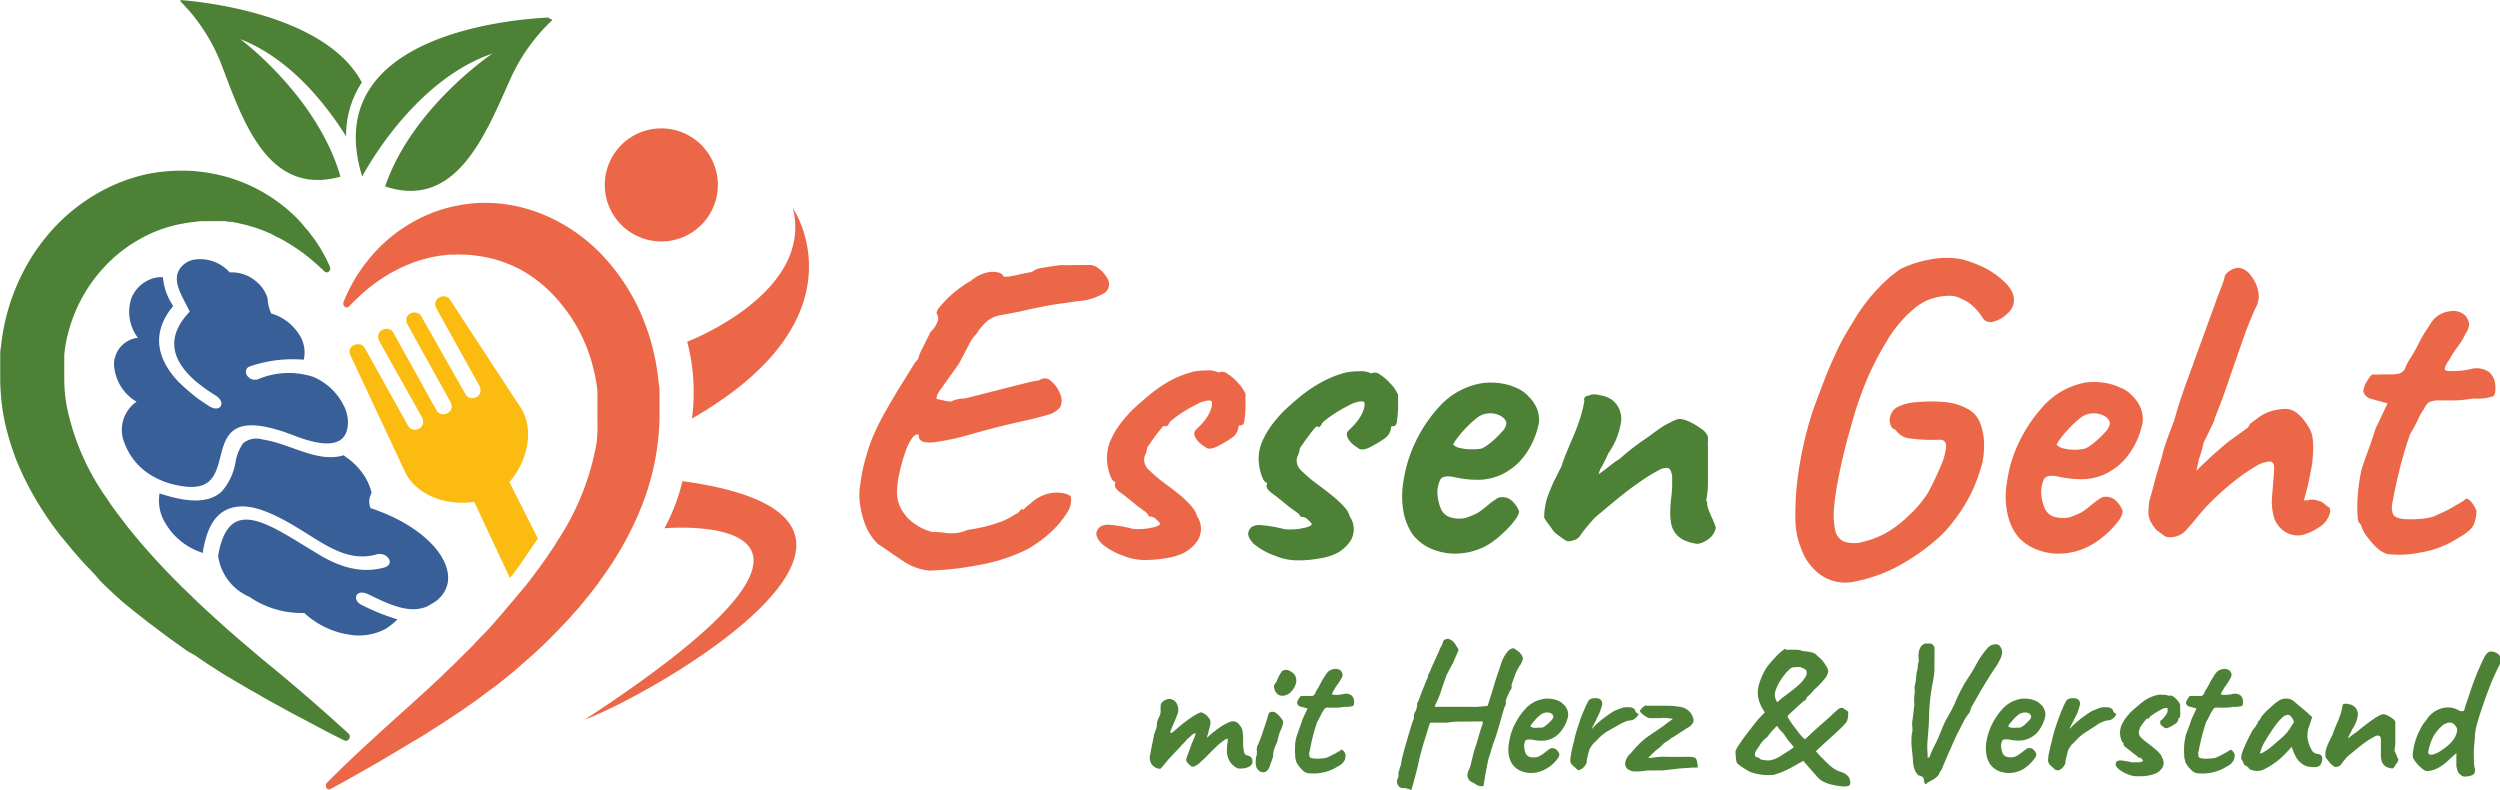 <svg id="Ebene_1" data-name="Ebene 1" xmlns="http://www.w3.org/2000/svg" xmlns:xlink="http://www.w3.org/1999/xlink" width="73.93mm" height="23.36mm" viewBox="0 0 209.57 66.23"><defs><style>.cls-1{fill:none;}.cls-2{fill:#fbbb10;}.cls-3{clip-path:url(#clip-path);}.cls-4{fill:#385f97;}.cls-5{clip-path:url(#clip-path-2);}.cls-10,.cls-6{fill:#4d8136;}.cls-11,.cls-7{fill:#ec6747;}.cls-8{clip-path:url(#clip-path-3);}.cls-9{clip-path:url(#clip-path-4);}.cls-10,.cls-11{fill-rule:evenodd;}</style><clipPath id="clip-path" transform="translate(0 -3.4)"><polygon class="cls-1" points="25.09 60.6 11.91 45.19 25.93 36.87 39.11 52.28 25.09 60.6 25.09 60.6"/></clipPath><clipPath id="clip-path-2" transform="translate(0 -3.4)"><polygon class="cls-1" points="16.15 47.96 2.93 32.51 18.54 23.25 31.75 38.7 16.15 47.96 16.15 47.96"/></clipPath><clipPath id="clip-path-3" transform="translate(0 -3.4)"><polygon class="cls-1" points="33.24 9.12 16.56 0.61 10.99 11.55 27.67 20.05 33.24 9.12 33.24 9.12"/></clipPath><clipPath id="clip-path-4" transform="translate(0 -3.4)"><polygon class="cls-1" points="47.29 5.57 36.36 0 27.69 17 38.63 22.57 47.29 5.57 47.29 5.57"/></clipPath></defs><title>logo-essengeht-farbe-komplett</title><path class="cls-2" d="M29.64,32.35a.79.79,0,0,1,.26-.08.82.82,0,0,1,.27,0,.8.8,0,0,1,.24.13.55.55,0,0,1,.17.2l3.61,6.49a.55.55,0,0,0,.17.2.7.7,0,0,0,.24.13.82.82,0,0,0,.27,0,.73.73,0,0,0,.25-.08.71.71,0,0,0,.33-.41.62.62,0,0,0,0-.27.61.61,0,0,0-.08-.26L31.78,32a.79.79,0,0,1-.08-.26.82.82,0,0,1,0-.27.8.8,0,0,1,.13-.24.55.55,0,0,1,.2-.17.61.61,0,0,1,.26-.08.62.62,0,0,1,.27,0,1.08,1.08,0,0,1,.24.12.68.68,0,0,1,.17.21l3.61,6.49a.65.65,0,0,0,.17.2.55.55,0,0,0,.24.12.63.63,0,0,0,.27,0,.58.58,0,0,0,.25-.09.68.68,0,0,0,.21-.17.55.55,0,0,0,.12-.24.8.8,0,0,0,0-.27.75.75,0,0,0-.09-.25l-3.6-6.49a.58.58,0,0,1-.09-.25.63.63,0,0,1,0-.27.55.55,0,0,1,.12-.24.55.55,0,0,1,.2-.17.73.73,0,0,1,.53-.06.55.55,0,0,1,.24.12.68.68,0,0,1,.17.21L39,36.44a.68.68,0,0,0,.17.21.68.68,0,0,0,.24.12.62.62,0,0,0,.27,0,.67.67,0,0,0,.25-.08.68.68,0,0,0,.21-.17.6.6,0,0,0,.12-.24.62.62,0,0,0,0-.27.73.73,0,0,0-.08-.25l-3.6-6.49a.75.75,0,0,1-.09-.25.63.63,0,0,1,0-.27.55.55,0,0,1,.12-.24.68.68,0,0,1,.21-.17.44.44,0,0,1,.25-.08.5.5,0,0,1,.27,0,.55.55,0,0,1,.24.12.68.68,0,0,1,.17.21l6,9.16c1.07,1.94.32,4.5-1.06,6.07l2.39,4.73c-1.32,1.93-1.39,2.09-2.34,3.32l-3-6.4c-2.06.34-4.62-.38-5.71-2.32l-4.64-9.9A.79.79,0,0,1,29.3,33a.74.74,0,0,1,0-.26.9.9,0,0,1,.12-.24A1.12,1.12,0,0,1,29.64,32.35Z" transform="translate(0 -3.4)"/><g class="cls-3"><path class="cls-4" d="M22,40.25c2.27.32,4.61,2,6.8,1.32l.2.16a5.52,5.52,0,0,1,1.7,1.85,4.62,4.62,0,0,1,.44,1.15A1.42,1.42,0,0,0,31.05,46c6,2,8.25,6.26,5.05,8.09-1.56.9-3.31.08-5.23-.86-1.08-.52-1.4.48-.57.89a18.82,18.82,0,0,0,3,1.21c-.06.07-.13.13-.19.19a8.55,8.55,0,0,1-.72.56,4.71,4.71,0,0,1-3,.55,7.12,7.12,0,0,1-3.9-1.84,7.72,7.72,0,0,1-4.6-1.35A4.39,4.39,0,0,1,18.27,50c.88-5.16,4.2-2.66,8-.38C28,50.72,29.93,51.57,32.14,51c1.07-.29.3-1.36-.58-1.12-1.59.45-3,0-4.8-1.09S22.13,45.68,20,45.87,17.29,48,17,49.6l0,.16a5.57,5.57,0,0,1-3.15-2.49,3.62,3.62,0,0,1-.49-2.5c1.92.63,4,1,5.23-.18a5,5,0,0,0,1.15-2.51,3.81,3.81,0,0,1,.63-1.52,1.76,1.76,0,0,1,1.6-.32Z" transform="translate(0 -3.4)"/></g><g class="cls-5"><path class="cls-4" d="M29.15,38.54q.17,3.14-4.35,1.44c-9.54-3.77-3.67,5.33-9.77,4.14a6.7,6.7,0,0,1-2.5-.95,5.29,5.29,0,0,1-2.1-2.6,2.87,2.87,0,0,1,1-3.49,3.84,3.84,0,0,1-1.89-3.16,2.26,2.26,0,0,1,2-2.2A3.61,3.61,0,0,1,11,28.4a2.82,2.82,0,0,1,2.3-1.76h0l.34,0a5.1,5.1,0,0,0,.77,2.27l.09.16-.08.09h0c-1.66,2.06-1.38,4.2.46,6.18a17.17,17.17,0,0,0,1.51,1.34c.18.14.37.27.56.4l.58.38c.94.58,1.46-.32.53-.9-.4-.25-.76-.49-1.09-.74s-.42-.32-.61-.48c-2.19-1.92-2.35-3.85-.47-5.81-.62-1.31-1.56-2.58-.8-3.64a1.84,1.84,0,0,1,1.15-.72,3.32,3.32,0,0,1,3,1.07,3.13,3.13,0,0,1,2.27.8,2.91,2.91,0,0,1,.91,1.38,3.32,3.32,0,0,0,.3,1.26A4.15,4.15,0,0,1,25,31.35a2.73,2.73,0,0,1,.45,2.21,11.1,11.1,0,0,0-4.47.54c-.79.24-.24,1.38.65,1.09A6.6,6.6,0,0,1,26.25,35a5.07,5.07,0,0,1,2.66,2.63,3.28,3.28,0,0,1,.23.88Z" transform="translate(0 -3.4)"/></g><path class="cls-6" d="M28.81,65.46C27.37,64.75,26,64,24.55,63.24l-2.1-1.15-1-.58-.53-.29-.52-.31c-.7-.41-1.4-.81-2.08-1.24l-1-.65-1-.68L15.71,58l-.5-.36-1-.71c-.66-.49-1.33-1-2-1.5-.32-.27-.65-.52-1-.79l-1-.82c-.62-.56-1.24-1.13-1.84-1.73L8,51.65l-.44-.47-.44-.45-.43-.48-.43-.49-.42-.5-.42-.51L5,48.24a27.33,27.33,0,0,1-2.88-4.56c-.21-.41-.4-.85-.59-1.28s-.35-.87-.5-1.33a19.65,19.65,0,0,1-.75-2.81A19.28,19.28,0,0,1,0,35.35c0-.24,0-.47,0-.69V34c0-.25,0-.49,0-.75s0-.49.06-.74a17.57,17.57,0,0,1,1.57-5.71A16.59,16.59,0,0,1,5,22a15.47,15.47,0,0,1,4.66-3.15A14.88,14.88,0,0,1,12.29,18,14.72,14.72,0,0,1,15,17.71a13.78,13.78,0,0,1,5.25.95,13.56,13.56,0,0,1,4.43,2.84c.32.32.62.63.9,1A5.37,5.37,0,0,1,26,23l.39.52a13.55,13.55,0,0,1,1.26,2.26.35.35,0,0,1-.15.43.29.29,0,0,1-.32-.06h0a20.93,20.93,0,0,0-1.79-1.54,17.92,17.92,0,0,0-1.91-1.21l-.5-.24L22.71,23l-.25-.1c-.17-.07-.33-.15-.5-.21l-.51-.18a4.28,4.28,0,0,0-.51-.15,4.84,4.84,0,0,0-.51-.14l-.51-.12L19.4,22c-.17,0-.34,0-.51-.06a4.8,4.8,0,0,0-.52,0l-.51,0c-.17,0-.34,0-.51,0-.34,0-.68,0-1,.06a8.59,8.59,0,0,0-1,.14,11.24,11.24,0,0,0-3.72,1.35,11.91,11.91,0,0,0-3.06,2.47,12.65,12.65,0,0,0-2.16,3.32,12.36,12.36,0,0,0-.67,1.88,10.87,10.87,0,0,0-.37,2c0,.17,0,.33,0,.5s0,.34,0,.51V35.2a14,14,0,0,0,.17,2.06,20.26,20.26,0,0,0,3.37,7.89l.32.48.33.46c.11.15.22.31.34.46l.69.91.36.45.37.45.37.44c1,1.17,2.06,2.32,3.17,3.43l.42.42.42.4.85.83.86.8.44.4.44.4.88.79.9.78,1.82,1.55c2.46,2,4.94,4.13,7.34,6.33a.35.35,0,0,1,0,.45A.31.31,0,0,1,28.81,65.46Z" transform="translate(0 -3.4)"/><path class="cls-7" d="M27.64,69.58c1.37-.73,2.72-1.51,4.07-2.28l2-1.19,1-.6.51-.3.5-.31c.66-.42,1.34-.84,2-1.29l1-.66,1-.7.49-.35.48-.37,1-.73c.63-.51,1.27-1,1.88-1.55l.93-.82.91-.83c.59-.58,1.19-1.17,1.76-1.78l.44-.46.42-.48.43-.47c.14-.16.27-.33.41-.5l.41-.5c.14-.16.27-.34.4-.51l.4-.52.38-.54a27.67,27.67,0,0,0,2.76-4.69c.2-.42.38-.87.56-1.31s.34-.91.49-1.37a21.17,21.17,0,0,0,.71-2.9,21.93,21.93,0,0,0,.3-3c0-.24,0-.48,0-.71v-.73c0-.25,0-.5,0-.76s0-.51-.06-.77a19.27,19.27,0,0,0-1.49-5.88,17.22,17.22,0,0,0-3.21-4.88A14.56,14.56,0,0,0,46,21.59a13.63,13.63,0,0,0-2.52-.86,12.74,12.74,0,0,0-2.59-.32,11.6,11.6,0,0,0-2.57.23,11.84,11.84,0,0,0-2.46.75,13,13,0,0,0-4.24,2.93c-.3.32-.59.64-.86,1-.14.17-.27.33-.4.52l-.37.54a13.87,13.87,0,0,0-1.2,2.33.35.35,0,0,0,.14.44.26.26,0,0,0,.31-.06h0a21,21,0,0,1,1.72-1.59,16.37,16.37,0,0,1,1.83-1.24l.48-.25.23-.12.25-.11c.16-.07.31-.15.48-.21l.48-.19c.16-.07.33-.1.49-.16l.49-.14.49-.12.5-.09a3.86,3.86,0,0,1,.49-.06,4.1,4.1,0,0,1,.49-.06l.49,0a4,4,0,0,1,.49,0c.33,0,.65,0,1,.05s.64.08,1,.15a10.49,10.49,0,0,1,1.84.53,10.23,10.23,0,0,1,1.72.86A11.41,11.41,0,0,1,47,28.85a13.18,13.18,0,0,1,2.07,3.42,13,13,0,0,1,.64,1.94,12.5,12.5,0,0,1,.36,2c0,.17,0,.34,0,.51s0,.35,0,.52v.57c0,.2,0,.39,0,.58A14.79,14.79,0,0,1,50,40.54a21.67,21.67,0,0,1-3.23,8.13l-.3.49-.32.47-.32.48-.67.94-.34.45-.35.47-.36.46c-1,1.2-2,2.39-3,3.53l-.4.43-.41.41-.8.85-.84.83-.41.41-.42.41-.85.82-.86.8c-.57.54-1.16,1.06-1.74,1.59-2.36,2.12-4.74,4.26-7,6.53a.38.38,0,0,0,0,.46A.28.28,0,0,0,27.64,69.58Z" transform="translate(0 -3.4)"/><g class="cls-8"><path class="cls-6" d="M30.32,10.31A8.09,8.09,0,0,0,29,14.83c-1.65-2.63-4.67-6.52-8.87-8.15,0,0,6.46,4.78,8.4,11.53-6.07,1.69-8.17-4.63-10-9.45A15.45,15.45,0,0,0,15,3.4S27,4.07,30.32,10.31Z" transform="translate(0 -3.4)"/></g><g class="cls-9"><path class="cls-6" d="M42.76,10.05a15.53,15.53,0,0,1,3.78-5.2S26.29,5.07,30.35,18.2c0,0,4.14-8,10.92-10.31,0,0-6.72,4.49-9,11.14C38.19,21,40.65,14.77,42.76,10.05Z" transform="translate(0 -3.4)"/></g><path class="cls-7" d="M66.46,20.86C68.24,28,57.6,32.05,57.6,32.05A16.8,16.8,0,0,1,58,38.49C72.8,30,66.46,20.86,66.46,20.86Z" transform="translate(0 -3.4)"/><path class="cls-7" d="M54.7,14.22a4.74,4.74,0,1,0,5.41,3.94A4.74,4.74,0,0,0,54.7,14.22Z" transform="translate(0 -3.4)"/><path class="cls-7" d="M49,63.74c6.23-2.36,31.19-16.84,8.2-20a16.07,16.07,0,0,1-1.51,3.95S76.33,45.89,49,63.74Z" transform="translate(0 -3.4)"/><path class="cls-10" d="M103.78,67.83a1.18,1.18,0,0,1-.34-.21,1.37,1.37,0,0,1-.42-.51,1.83,1.83,0,0,1-.17-.9,3.77,3.77,0,0,1,.07-.67c0-.13,0-.2,0-.21a.61.61,0,0,0-.31.14,5.63,5.63,0,0,0-.62.5c-.25.24-.55.54-.91.92l-.42.38a1.67,1.67,0,0,1-.45.34.33.33,0,0,1-.4,0l-.16-.14a.82.82,0,0,1-.19-.25.4.4,0,0,1,0-.27l.45-1.22c.12-.28.21-.48.25-.6a.93.93,0,0,0,.07-.24s0,0-.09,0a.74.74,0,0,0-.27.17,1.57,1.57,0,0,0-.23.24s-.1,0-.17.13l-.19.22a4.28,4.28,0,0,0-.33.35l-.51.54-.47.5-.47.57c-.14.17-.22.25-.25.25a.87.87,0,0,1-.51-.19.8.8,0,0,1-.31-.42,1.08,1.08,0,0,1,0-.64c.05-.31.15-.8.29-1.48,0-.16.09-.3.12-.41l.12-.35L97,63.9c.06-.15.13-.32.23-.53a1.07,1.07,0,0,0,.06-.42c0-.13,0-.24,0-.32a.49.49,0,0,1,.15-.38.9.9,0,0,1,.34-.2A.6.6,0,0,1,98,62a.73.73,0,0,1,.6.31,1.13,1.13,0,0,1,.17.52.87.87,0,0,1-.06.43l-.12.31-.18.43c-.1.24-.18.41-.22.52a.85.85,0,0,0-.08.22.38.38,0,0,0,0,.1s.06,0,.14,0l.31-.26.33-.29c.19-.16.4-.32.61-.48a6,6,0,0,1,.64-.43,2.76,2.76,0,0,1,.52-.26,1,1,0,0,1,.49.27,1.19,1.19,0,0,1,.29.38.68.68,0,0,1,0,.42c0,.13-.06.24-.08.35l-.06.23c0,.12-.07.23-.1.33l0,.15.1-.1a4.31,4.31,0,0,1,.56-.47,5.21,5.21,0,0,1,1.25-.76.66.66,0,0,1,.8.27.92.92,0,0,1,.24.47,4.32,4.32,0,0,1,.06.81c0,.13,0,.28,0,.45a2.46,2.46,0,0,0,.06.44.69.69,0,0,0,.07.24.5.5,0,0,0,.17.12l.24.08a.46.46,0,0,1,.24.4.44.44,0,0,1-.23.45,1.25,1.25,0,0,1-.49.17A3.09,3.09,0,0,1,103.78,67.83Z" transform="translate(0 -3.4)"/><path class="cls-10" d="M105.46,67.94a.65.65,0,0,1-.18-.38,1.65,1.65,0,0,1,0-.49.81.81,0,0,1,.08-.37.53.53,0,0,1,0-.2.17.17,0,0,0,0-.13.5.5,0,0,1,0-.22q0-.16.09-.3c.08-.17.16-.39.26-.65s.18-.54.28-.82.17-.52.23-.72.1-.33.11-.37.09-.2.26-.21.27,0,.45.16a2.09,2.09,0,0,1,.43.47.38.38,0,0,1,.09.33,2.49,2.49,0,0,1-.2.58,1.93,1.93,0,0,0-.15.42,3.33,3.33,0,0,0-.12.48c0,.08-.09.2-.15.35s-.11.3-.15.43a1.69,1.69,0,0,0-.06.3c0,.14,0,.28-.08.43a1.1,1.1,0,0,1-.13.34c-.09.43-.26.68-.49.76A.56.56,0,0,1,105.46,67.94Z" transform="translate(0 -3.4)"/><path class="cls-10" d="M107.15,61.64a1,1,0,0,1-.26-.31,1.21,1.21,0,0,1-.09-.32c0-.1,0-.15,0-.17a1.56,1.56,0,0,0,.28-.46,3.6,3.6,0,0,1,.26-.52,1.05,1.05,0,0,0,.08-.13.21.21,0,0,1,.12-.1.55.55,0,0,1,.53,0,1.09,1.09,0,0,1,.49.39,1,1,0,0,1,.09.62,1.49,1.49,0,0,1-.34.66,1,1,0,0,1-.59.4A.71.71,0,0,1,107.15,61.64Z" transform="translate(0 -3.4)"/><path class="cls-10" d="M109.6,68.22a.79.79,0,0,1-.37-.21,2.41,2.41,0,0,1-.37-.41,1.78,1.78,0,0,1-.22-.38.16.16,0,0,0,0-.08l0,0s-.07-.17-.07-.42a5.93,5.93,0,0,1,0-.82c0-.3.07-.55.11-.72l.24-.69c.11-.29.19-.54.27-.78l.42-.91-.63-.17a.39.39,0,0,1-.25-.28.79.79,0,0,1,.14-.36q.15-.24.21-.24l.29,0,.41,0,.26,0,.12-.09a.32.32,0,0,0,.1-.16,1.62,1.62,0,0,1,.14-.27l.17-.28.18-.35c.05-.09.12-.22.23-.39a2.62,2.62,0,0,0,.17-.27,1.22,1.22,0,0,1,.24-.27,1,1,0,0,1,.46-.18.69.69,0,0,1,.56.15.67.67,0,0,1,.14.3.59.59,0,0,1-.12.36,2.8,2.8,0,0,1-.3.48,2.8,2.8,0,0,0-.3.48c-.17.23-.2.36-.1.39a2.77,2.77,0,0,0,.88-.06.78.78,0,0,1,.66.1.63.63,0,0,1,.24.44c0,.25,0,.4-.08.45a1.86,1.86,0,0,1-.72.08,4.39,4.39,0,0,1-.65.07h-.66a.54.54,0,0,0-.18,0,.31.31,0,0,0-.19.1s-.07.11-.11.19a1.36,1.36,0,0,0-.19.33c-.09.18-.19.38-.32.59-.14.44-.27.86-.37,1.26s-.18.81-.26,1.2a.74.74,0,0,0,0,.44c0,.08.18.14.4.16a2.92,2.92,0,0,0,.5,0,2.48,2.48,0,0,0,.55-.08l.36-.17.35-.18.28-.16.14-.09c.06-.08.13-.07.23,0a1,1,0,0,1,.21.35,1.6,1.6,0,0,1-.07.45,1.21,1.21,0,0,1-.59.54,3.57,3.57,0,0,1-1.41.54A3.82,3.82,0,0,1,109.6,68.22Z" transform="translate(0 -3.4)"/><path class="cls-10" d="M118.31,69.64l-.15-.06-.34-.1a1.28,1.28,0,0,0-.28,0,.53.53,0,0,1-.36-.27.68.68,0,0,1-.05-.47.42.42,0,0,0,.1-.26,2.48,2.48,0,0,0,0-.33l.08-.18s0-.14.08-.31.08-.43.16-.75.17-.66.27-1,.2-.71.29-1,.18-.62.26-.85a1.74,1.74,0,0,1,.16-.39v-.17l0-.15a.71.71,0,0,1,.15-.34,3.44,3.44,0,0,0,.11-.38,1.31,1.31,0,0,0,0-.27,1.4,1.4,0,0,0,.19-.38l.22-.61.22-.53c.07-.19.14-.35.2-.49l.09-.2V60h0a3.55,3.55,0,0,0,.3-.64l.67-1.48c0-.09.11-.22.19-.4a1.5,1.5,0,0,0,.12-.34.45.45,0,0,1,.47-.16.82.82,0,0,1,.41.27,1.84,1.84,0,0,1,.26.38l.15.25L121.8,59c-.17.29-.31.56-.43.8a1.7,1.7,0,0,0-.18.43l-.07.18c-.05.13-.1.29-.17.48s-.12.39-.19.58a6.72,6.72,0,0,1-.33.81,1.59,1.59,0,0,0-.15.38s.11,0,.32,0h2.73a4.52,4.52,0,0,0,.56,0l.82-.08.44-1.4c.08-.29.19-.65.33-1.07l.36-1.07a2.79,2.79,0,0,1,.54-1,.71.71,0,0,1,.47-.29.56.56,0,0,1,.18.08l.27.2a.53.53,0,0,1,.18.2.55.55,0,0,1,.18.4,1.26,1.26,0,0,1-.26.58A4.54,4.54,0,0,0,127,60c-.11.33-.21.6-.29.81a.81.81,0,0,1,0,.3.5.5,0,0,1-.11.18,1.6,1.6,0,0,0-.12.24c-.07.14-.12.27-.18.41a1,1,0,0,0-.07.25,1.12,1.12,0,0,1,0,.27.56.56,0,0,1-.11.22c0,.06-.07.22-.14.47s-.16.55-.25.89-.2.67-.3,1-.2.58-.29.79a.71.71,0,0,1-.07.28.58.58,0,0,0-.08.29l-.16.47a1.72,1.72,0,0,0-.09.36c-.06.24-.11.52-.17.83s-.1.59-.14.83-.06.38-.06.41a.81.81,0,0,1-.61-.11,1.93,1.93,0,0,0-.38-.22.66.66,0,0,1-.35-.43.94.94,0,0,1,.12-.62,2.39,2.39,0,0,0,.19-.62c.08-.33.16-.66.25-1,.06-.16.13-.36.2-.6s.15-.48.21-.71.13-.44.19-.61.08-.26.11-.28V63.9a.89.89,0,0,0-.32,0,5.13,5.13,0,0,0-.71,0l-.94,0q-.49,0-1,.09H119.9a1.93,1.93,0,0,0-.12.31c-.06.18-.12.39-.2.65s-.16.5-.24.77-.14.5-.2.71-.1.37-.12.46-.1.43-.16.71-.15.58-.22.87l-.21.78Z" transform="translate(0 -3.4)"/><path class="cls-10" d="M129.55,67.89a2.43,2.43,0,0,1-1,.31,2.27,2.27,0,0,1-1-.14,1.64,1.64,0,0,1-.74-.55,1.88,1.88,0,0,1-.3-.65,2.93,2.93,0,0,1,0-1.22,4.71,4.71,0,0,1,.45-1.46,5.68,5.68,0,0,1,.87-1.3,2.63,2.63,0,0,1,1.13-.77l.45-.12a2.38,2.38,0,0,1,.61,0,2.08,2.08,0,0,1,.64.18,1.17,1.17,0,0,1,.41.29,1.15,1.15,0,0,1,.39.95,2.84,2.84,0,0,1-.45,1.08,2.18,2.18,0,0,1-1,.87,2.25,2.25,0,0,1-.63.14,3.56,3.56,0,0,1-1-.1c-.26,0-.42,0-.5.08a1,1,0,0,0-.1.61,1.47,1.47,0,0,0,.13.5.57.57,0,0,0,.39.29,1.3,1.3,0,0,0,.52,0c.1,0,.23-.09.39-.17l.24-.17.24-.19a1.5,1.5,0,0,1,.2-.14.37.37,0,0,1,.15-.08h.16a.55.55,0,0,1,.33.18,1,1,0,0,1,.2.33.72.72,0,0,1-.15.36,3.47,3.47,0,0,1-.42.47A3,3,0,0,1,129.55,67.89Zm-.21-3.5a1.53,1.53,0,0,0,.32-.22,3.46,3.46,0,0,0,.39-.37.57.57,0,0,0,.17-.31c0-.11-.07-.21-.23-.3a.81.81,0,0,0-.59,0,.69.69,0,0,0-.29.17,3.39,3.39,0,0,0-.35.32l-.3.35a1.58,1.58,0,0,0-.17.26.44.44,0,0,0,.25.12,1.86,1.86,0,0,0,.42,0A2,2,0,0,0,129.34,64.39Z" transform="translate(0 -3.4)"/><path class="cls-10" d="M132.08,67.78a2.53,2.53,0,0,1-.31-.28.57.57,0,0,1-.12-.49,7,7,0,0,1,.13-.78c.05-.22.11-.48.19-.77a5.72,5.72,0,0,1,.16-.65c.09-.3.2-.63.32-1s.26-.69.4-1a4,4,0,0,1,.36-.72.74.74,0,0,1,.51-.15.65.65,0,0,1,.46.12.47.47,0,0,1,.11.5,4.55,4.55,0,0,1-.44,1.09,3.52,3.52,0,0,1-.19.4,2.15,2.15,0,0,0-.17.35c0,.08,0,.12,0,.11a1.9,1.9,0,0,1,.35-.4c.17-.15.34-.3.53-.45l.54-.39.34-.22a1.28,1.28,0,0,1,.29-.13l.23-.09a1.52,1.52,0,0,1,.8-.13c.28,0,.46.12.52.27a.27.27,0,0,0,.1.19l.09.06s.07,0,.07.05v0c0,.07-.07.18-.21.31a.71.71,0,0,1-.47.22,1.35,1.35,0,0,0-.36.08l-.37.16-1.08.61a3.91,3.91,0,0,0-1,.82l-.24.23a1.48,1.48,0,0,0-.25.32.89.89,0,0,0-.16.34c-.05.18-.1.35-.13.52a1.77,1.77,0,0,0-.06.29l0,.15a1.71,1.71,0,0,1-.16.29.91.91,0,0,1-.37.31C132.39,68,132.25,68,132.08,67.78Z" transform="translate(0 -3.4)"/><path class="cls-10" d="M138.08,68a6.29,6.29,0,0,1-.91.08,1.38,1.38,0,0,1-.46-.06,1.52,1.52,0,0,1-.3-.17.59.59,0,0,1-.17-.45,1.29,1.29,0,0,1,.47-.84c.2-.24.4-.47.61-.69a6.14,6.14,0,0,1,.57-.52,2,2,0,0,1,.23-.18l.4-.27.89-.61.43-.33.2-.14.21-.15-.42-.06a2.56,2.56,0,0,0-.62,0h-.5l-.19,0h-.24a.77.77,0,0,1-.27-.11,2.36,2.36,0,0,1-.36-.26.51.51,0,0,1-.18-.26l.09-.11c.06-.08.12-.13.16-.18l.19-.12a.11.11,0,0,1,.14,0l.39,0,.77,0c.61,0,1.06,0,1.34.06a2.09,2.09,0,0,1,.65.13,1.5,1.5,0,0,1,.41.28,1.19,1.19,0,0,1,.33.57.48.48,0,0,1-.09.5l-.12.14a.15.15,0,0,1-.1.07l-.22.14-.53.34c-.2.14-.4.26-.59.38a1.74,1.74,0,0,0-.36.25l-.26.17a1,1,0,0,0-.22.16s-.11.12-.22.22a1.87,1.87,0,0,1-.35.28l-.31.29-.28.27-.12.12.24,0,.63-.08a5.93,5.93,0,0,1,.85,0l1.17,0a5.42,5.42,0,0,1,.66,0,.8.8,0,0,1,.35.07c.07,0,.13.09.17.22a2.53,2.53,0,0,1,.07.38.44.44,0,0,1,0,.23l-.49,0-1,.07-1.4.16Z" transform="translate(0 -3.4)"/><path class="cls-10" d="M155.11,69.05a.24.24,0,0,1-.21.26,1.48,1.48,0,0,1-.58,0,3.61,3.61,0,0,1-.72-.12A2.41,2.41,0,0,1,153,69a1.8,1.8,0,0,1-.75-.58c-.3-.33-.66-.74-1.07-1.23l-1,.56a7.76,7.76,0,0,1-.72.35,7.34,7.34,0,0,1-.76.26,4.55,4.55,0,0,1-1.9-.21,2.17,2.17,0,0,1-.36-.19c-.16-.09-.31-.19-.46-.29a2.44,2.44,0,0,1-.31-.24c-.05,0-.09-.13-.12-.29a4,4,0,0,1-.05-.5,1.72,1.72,0,0,1,0-.29,2.3,2.3,0,0,1,.28-.5c.15-.23.34-.51.58-.82s.49-.64.77-1,.55-.63.82-.9a3.8,3.8,0,0,1-.52-1.08,2.4,2.4,0,0,1,0-1.16,5.79,5.79,0,0,1,.59-1.4,4.48,4.48,0,0,1,.42-.55c.17-.2.35-.39.53-.58s.35-.33.48-.43.21-.15.22-.13.09.1.13.08l.12,0a.69.69,0,0,1,.28,0,4.64,4.64,0,0,1,.48,0,1.62,1.62,0,0,1,.47.11,5.89,5.89,0,0,1,.79.12.83.83,0,0,1,.42.29,2.16,2.16,0,0,1,.44.42,3,3,0,0,1,.34.5.85.85,0,0,1,.13.38,1.3,1.3,0,0,1-.32.63,6.38,6.38,0,0,1-.86.89,3.6,3.6,0,0,1-.41.45l-.22.2a.32.32,0,0,1-.07.17.47.47,0,0,1-.21.16l-.49.44-.56.52a1.36,1.36,0,0,0-.27.28s0,.1.11.24a4.24,4.24,0,0,0,.33.5l.42.56c.14.18.27.33.38.45s.2.18.24.18c.34-.33.7-.66,1.08-1s.75-.66,1.13-1a4.36,4.36,0,0,1,.6-.54.4.4,0,0,1,.33-.07.76.76,0,0,1,.24.17.26.26,0,0,1,.22.27,1.48,1.48,0,0,1-.05.47,1.09,1.09,0,0,1-.08.25,4.7,4.7,0,0,1-.55.59c-.23.22-.47.45-.72.67l-.72.65-.59.55.2.23a3.73,3.73,0,0,0,.39.4,6.71,6.71,0,0,0,.8.75,2.6,2.6,0,0,0,.64.34,1.33,1.33,0,0,1,.66.37A.87.87,0,0,1,155.11,69.05Zm-7.56-2a2.26,2.26,0,0,0,.81.1,2,2,0,0,0,.73-.26q.39-.23,1-.63l.3-.22-.39-.46a1.76,1.76,0,0,1-.25-.34,5.74,5.74,0,0,0-.37-.49,1.55,1.55,0,0,1-.3-.34l-.07-.13s-.11,0-.22.16a4.26,4.26,0,0,0-.34.37,3.28,3.28,0,0,0-.28.37,2.59,2.59,0,0,0-.55.55l-.42.64a.66.66,0,0,0-.08.36.22.22,0,0,0,.16.16A1,1,0,0,1,147.55,67ZM149,62.28a3.9,3.9,0,0,1,.49-.43l.69-.52c.24-.18.46-.37.67-.56a2.84,2.84,0,0,0,.49-.59.62.62,0,0,0,.09-.55c0-.05-.07-.09-.17-.15a1.72,1.72,0,0,0-.33-.14,1,1,0,0,0-.38,0,.68.68,0,0,0-.58.22,4.39,4.39,0,0,0-.63.77,3.68,3.68,0,0,0-.52,1.06A1.06,1.06,0,0,0,149,62.28Z" transform="translate(0 -3.4)"/><path class="cls-10" d="M161.46,69.15a.16.16,0,0,1-.11-.1.63.63,0,0,1-.07-.25.32.32,0,0,0-.09-.25,1,1,0,0,0-.36-.14,1.64,1.64,0,0,1-.29-.4,2.61,2.61,0,0,1-.17-.74c0-.34-.08-.84-.13-1.52,0-.36,0-.67.06-.92s0-.49,0-.71.05-.46.08-.71.06-.56.11-.94a3.64,3.64,0,0,1,0-.79,2,2,0,0,0,0-.67,3.6,3.6,0,0,0,.14-.79,3.59,3.59,0,0,1,.14-.8c0-.18,0-.34.07-.5a2.13,2.13,0,0,0,0-.39,1.69,1.69,0,0,1,.07-.66.81.81,0,0,1,.45-.51.88.88,0,0,1,.26,0,.93.93,0,0,1,.26,0,.48.48,0,0,1,.29.35,2,2,0,0,1,0,.41,5.18,5.18,0,0,1,0,.59c0,.29,0,.6,0,.94a8.31,8.31,0,0,1-.15,1c-.08.43-.15.86-.2,1.31s-.08.88-.1,1.31c0,.86-.08,1.57-.12,2.14a6.4,6.4,0,0,0,0,1.22.76.76,0,0,0,0,.14.29.29,0,0,0,0,.14.07.07,0,0,0,.08,0,.17.17,0,0,0,.1-.09l.09-.24.15-.36c.14-.26.28-.54.42-.85s.26-.61.37-.89a9.15,9.15,0,0,1,.56-1.13,9.51,9.51,0,0,0,.54-1.06c.06-.16.17-.41.33-.73s.32-.61.47-.88l.51-.79c.16-.25.35-.59.57-1a7.1,7.1,0,0,1,.79-1.1.88.88,0,0,1,.58-.36.7.7,0,0,1,.29,0,.34.34,0,0,1,.23.18.85.85,0,0,1,.16.39,1.17,1.17,0,0,1-.11.56,5,5,0,0,1-.54.93c-.21.32-.44.68-.7,1.1s-.49.82-.7,1.19-.37.64-.47.82-.1.24-.14.36a.92.92,0,0,1-.19.35,3.18,3.18,0,0,0-.42.68c-.18.34-.35.68-.52,1l-.45,1-.27.6c-.06.16-.13.31-.19.46l-.24.55a1.34,1.34,0,0,1-.21.45.79.79,0,0,0-.15.29,1.39,1.39,0,0,1-.39.36,3.64,3.64,0,0,1-.54.3A.56.56,0,0,1,161.46,69.15Z" transform="translate(0 -3.4)"/><path class="cls-10" d="M169.61,67.89a2.43,2.43,0,0,1-1,.31,2.27,2.27,0,0,1-1-.14,1.64,1.64,0,0,1-.74-.55,1.88,1.88,0,0,1-.3-.65,3.1,3.1,0,0,1-.05-1.22,5,5,0,0,1,.45-1.46,5.68,5.68,0,0,1,.87-1.3,2.69,2.69,0,0,1,1.13-.77,3.74,3.74,0,0,1,.45-.12,2.38,2.38,0,0,1,.61,0,2.08,2.08,0,0,1,.64.18,1.17,1.17,0,0,1,.41.29,1.15,1.15,0,0,1,.39.95,3,3,0,0,1-.44,1.08,2.09,2.09,0,0,1-1.66,1,3.56,3.56,0,0,1-1-.1c-.25,0-.42,0-.5.08a1,1,0,0,0-.1.61,1.74,1.74,0,0,0,.13.5.57.57,0,0,0,.39.29,1.3,1.3,0,0,0,.52,0c.1,0,.23-.09.39-.17l.24-.17.24-.19a1.5,1.5,0,0,1,.2-.14.37.37,0,0,1,.15-.08h.16a.5.5,0,0,1,.33.18,1,1,0,0,1,.2.33.72.72,0,0,1-.15.36,3.47,3.47,0,0,1-.42.47A3,3,0,0,1,169.61,67.89Zm-.21-3.5a1.82,1.82,0,0,0,.33-.22,4.44,4.44,0,0,0,.38-.37.51.51,0,0,0,.17-.31c0-.11-.07-.21-.22-.3a.82.82,0,0,0-.59,0,.66.66,0,0,0-.3.17,3.39,3.39,0,0,0-.35.32l-.3.35a1.58,1.58,0,0,0-.17.26.48.48,0,0,0,.25.12,1.86,1.86,0,0,0,.42,0A2,2,0,0,0,169.4,64.39Z" transform="translate(0 -3.4)"/><path class="cls-10" d="M172.14,67.78a2.53,2.53,0,0,1-.31-.28.57.57,0,0,1-.12-.49c0-.29.08-.55.13-.78s.11-.48.19-.77a5.72,5.72,0,0,1,.16-.65q.13-.45.33-1c.12-.35.25-.69.39-1a4,4,0,0,1,.36-.72.76.76,0,0,1,.51-.15.65.65,0,0,1,.46.12.47.47,0,0,1,.11.5,4.16,4.16,0,0,1-.44,1.09,3.52,3.52,0,0,1-.19.4,2.15,2.15,0,0,0-.17.35c0,.08,0,.12,0,.11a1.9,1.9,0,0,1,.35-.4l.53-.45.54-.39.34-.22a1.36,1.36,0,0,1,.3-.13l.22-.09a1.52,1.52,0,0,1,.8-.13c.28,0,.46.12.52.27a.25.25,0,0,0,.11.19l.08.06s.07,0,.07.05v0c0,.07-.07.18-.21.31a.71.71,0,0,1-.47.22,1.35,1.35,0,0,0-.36.08l-.37.16L175,64.7a3.91,3.91,0,0,0-1,.82,2.61,2.61,0,0,1-.24.23,1.48,1.48,0,0,0-.25.32.89.89,0,0,0-.16.34c-.05.18-.09.35-.13.52a1.77,1.77,0,0,0-.06.29l0,.15a1.21,1.21,0,0,1-.16.29.91.91,0,0,1-.37.31C172.45,68,172.31,68,172.14,67.78Z" transform="translate(0 -3.4)"/><path class="cls-10" d="M178.34,68.3a2.51,2.51,0,0,1-.77-.46c-.17-.17-.23-.31-.2-.44a.45.45,0,0,1,.11-.17.55.55,0,0,1,.35-.07,5.54,5.54,0,0,1,.86.15,1.94,1.94,0,0,0,.34,0l.33,0a1,1,0,0,0,.24-.08c.05,0,.07,0,.05-.09l-.11-.12a.33.33,0,0,0-.14-.1l-.14,0a.5.5,0,0,0-.14-.16l-.24-.17c-.23-.19-.44-.36-.63-.5s-.26-.26-.22-.33v-.07h0c-.07,0-.14-.1-.21-.31a2,2,0,0,1-.09-.56,1.77,1.77,0,0,1,.13-.63,3.27,3.27,0,0,1,.35-.59,5.75,5.75,0,0,1,.43-.51c.2-.18.41-.37.64-.55A4.36,4.36,0,0,1,180,62a3.74,3.74,0,0,1,.89-.34,1.88,1.88,0,0,1,.5,0,.74.74,0,0,1,.41.08c.08-.06.19,0,.31,0a1.8,1.8,0,0,1,.38.32,1.5,1.5,0,0,1,.28.41c0,.12,0,.28,0,.46a2.33,2.33,0,0,1,0,.48c0,.14-.06.2-.14.2h0a.1.1,0,0,0,0,.09.54.54,0,0,1-.23.36,3.45,3.45,0,0,1-.57.33c-.18.08-.31.09-.41,0l-.17-.13a.56.56,0,0,1-.14-.16l0-.07a.22.22,0,0,1,0-.13.21.21,0,0,1,.05-.12l.05,0a3.27,3.27,0,0,0,.33-.38,1.41,1.41,0,0,0,.17-.31.76.76,0,0,0,0-.21.17.17,0,0,0,0-.12l-.17,0a1.22,1.22,0,0,0-.34.12c-.17.09-.35.19-.54.31a4.28,4.28,0,0,0-.44.32.55.55,0,0,1-.09.14s0,0-.08,0,0,0-.08,0l-.19.22-.22.3-.17.25a1,1,0,0,1-.07.26.41.41,0,0,0,0,.24.45.45,0,0,0,.16.3,4,4,0,0,0,.4.36c.37.28.65.49.83.65a2.65,2.65,0,0,1,.38.38.7.7,0,0,1,.15.28.85.85,0,0,1,.06.84,1.29,1.29,0,0,1-.63.54,2.65,2.65,0,0,1-.55.15,3.73,3.73,0,0,1-.83.06A2,2,0,0,1,178.34,68.3Z" transform="translate(0 -3.4)"/><path class="cls-10" d="M184.14,68.22a.77.77,0,0,1-.38-.21,2.41,2.41,0,0,1-.37-.41,1.35,1.35,0,0,1-.21-.38.2.2,0,0,0,0-.08l0,0s-.07-.17-.07-.42a6.05,6.05,0,0,1,0-.82,4.42,4.42,0,0,1,.11-.72c0-.17.13-.4.23-.69s.2-.54.27-.78l.42-.91-.62-.17a.31.31,0,0,1-.19-.13.33.33,0,0,1-.07-.15.72.72,0,0,1,.15-.36c.09-.16.16-.24.2-.24l.29,0,.42,0,.25,0a.47.47,0,0,0,.12-.09.26.26,0,0,0,.1-.16,1.62,1.62,0,0,1,.14-.27l.17-.28a3,3,0,0,0,.18-.35l.23-.39a2.62,2.62,0,0,0,.17-.27,1.55,1.55,0,0,1,.24-.27,1,1,0,0,1,.46-.18.69.69,0,0,1,.56.15.57.57,0,0,1,.14.3.59.59,0,0,1-.12.36,2.78,2.78,0,0,1-.29.48,2.83,2.83,0,0,0-.31.48q-.25.34-.09.39a2.78,2.78,0,0,0,.88-.06.79.79,0,0,1,.66.1.66.66,0,0,1,.23.44c0,.25,0,.4-.08.45a1.86,1.86,0,0,1-.72.08,4.41,4.41,0,0,1-.64.07h-.66a.54.54,0,0,0-.19,0,.26.26,0,0,0-.18.1,1,1,0,0,0-.12.19,1.81,1.81,0,0,0-.19.33c-.08.18-.19.38-.31.59-.15.44-.27.86-.37,1.26s-.19.81-.26,1.2a.75.75,0,0,0,0,.44c0,.08.18.14.4.16a2.92,2.92,0,0,0,.5,0,2.48,2.48,0,0,0,.55-.08l.37-.17.34-.18.28-.16.15-.09c.05-.08.12-.07.22,0a1.2,1.2,0,0,1,.22.35,1.65,1.65,0,0,1-.08.45,1.22,1.22,0,0,1-.58.54,3.67,3.67,0,0,1-1.42.54A3.75,3.75,0,0,1,184.14,68.22Z" transform="translate(0 -3.4)"/><path class="cls-10" d="M188.58,67.88a.67.67,0,0,0-.27-.26c-.15-.08-.22-.14-.22-.18a.43.43,0,0,0-.07-.2.86.86,0,0,0-.13-.2c0-.06,0-.21.05-.46a8.7,8.7,0,0,1,.37-.9c.17-.36.36-.72.55-1.09a1.58,1.58,0,0,0,.26-.33,3,3,0,0,1,.18-.27.16.16,0,0,1,0-.11.14.14,0,0,1,.11-.06l.13-.25a1.31,1.31,0,0,1,.19-.25c.11-.13.25-.27.4-.42l.48-.43a3.7,3.7,0,0,1,.4-.3,1.11,1.11,0,0,1,.69-.2,1,1,0,0,1,.6.22l.22.19.37.31.37.31.58.52-.26.79a2.18,2.18,0,0,0-.11,1.1,3,3,0,0,0,.3.82.61.61,0,0,0,.21.26.69.69,0,0,0,.35.13.59.59,0,0,1,.24.09.31.31,0,0,1,.11.25.87.87,0,0,1-.14.55.48.48,0,0,1-.29.19,2,2,0,0,1-1-.11,1.71,1.71,0,0,1-.85-.89,2.86,2.86,0,0,1-.16-.36,2.46,2.46,0,0,1-.12-.33l-.16.19-.2.21a6.36,6.36,0,0,1-1.91,1.47A1.36,1.36,0,0,1,188.58,67.88Zm.87-1.31a.65.65,0,0,0,.34-.12,4.69,4.69,0,0,0,.63-.44l.88-.76a4,4,0,0,0,.68-.77l.34-.56a1.57,1.57,0,0,0-.28-.48.4.4,0,0,0-.25-.11.81.81,0,0,0-.49.26,5.58,5.58,0,0,0-.64.76c-.23.33-.5.74-.79,1.23a3.07,3.07,0,0,0-.31.67Z" transform="translate(0 -3.4)"/><path class="cls-10" d="M200.6,67.83a1.48,1.48,0,0,1-.57-.15.86.86,0,0,1-.37-.48,2.26,2.26,0,0,1-.06-.53c0-.18,0-.36,0-.53a4.14,4.14,0,0,0,0-.45v-.3c0-.15-.06-.25-.12-.29a.35.35,0,0,0-.29,0,5.56,5.56,0,0,0-.72.41c-.26.18-.52.37-.8.6s-.56.46-.86.71a7.22,7.22,0,0,0-.51.62.45.45,0,0,1-.34.23.23.23,0,0,1-.26,0,1.91,1.91,0,0,1-.3-.22l-.26-.32a2.11,2.11,0,0,1-.18-.26,2.19,2.19,0,0,1,0-.46,2.72,2.72,0,0,1,.12-.42c.06-.15.13-.31.22-.5a2.4,2.4,0,0,0,.11-.23l.14-.26a3.89,3.89,0,0,1,.18-.5c.08-.19.15-.37.23-.54s.2-.51.26-.7a4.12,4.12,0,0,0,.16-.65s0,0,0-.09a.14.14,0,0,1,.09-.08h0a.6.6,0,0,1,.42,0,.89.89,0,0,1,.46.18.87.87,0,0,1,.32.73,2.6,2.6,0,0,1-.48,1.2,4,4,0,0,1-.22.46.78.78,0,0,0-.12.29l.12-.09.3-.23.3-.21.35-.29.58-.45.5-.36a4,4,0,0,1,.44-.26,1.15,1.15,0,0,1,.33-.13.83.83,0,0,1,.39.11,2.26,2.26,0,0,1,.42.26.54.54,0,0,1,.23.27,1.49,1.49,0,0,1,0,.17,1.09,1.09,0,0,0,0,.18c0,.16,0,.37,0,.6s0,.47,0,.71a3,3,0,0,1-.06.63v0a.24.24,0,0,1,0,.07.07.07,0,0,0,0,0v0c0,.08,0,.15.07.22a1.74,1.74,0,0,0,.11.25c0,.09.08.2.14.33a.66.66,0,0,1-.23.41A.91.91,0,0,1,200.6,67.83Z" transform="translate(0 -3.4)"/><path class="cls-10" d="M206.73,68.5a.44.44,0,0,1-.4-.1.83.83,0,0,1-.28-.32,2.4,2.4,0,0,1-.12-.48c0-.15,0-.33,0-.53l0-.53-.64.58a3.79,3.79,0,0,1-1,.72,2.07,2.07,0,0,1-.84.21,1,1,0,0,1-.42-.23,3.05,3.05,0,0,1-.44-.44,2.73,2.73,0,0,1-.28-.4,1.26,1.26,0,0,1,0-.61,4.75,4.75,0,0,1,.19-.87,5.58,5.58,0,0,1,.38-.92,3.28,3.28,0,0,1,.52-.79,2.22,2.22,0,0,1,1.29-1,1.82,1.82,0,0,1,1.37.13.65.65,0,0,0,.41.11.22.22,0,0,0,.15-.2,4.35,4.35,0,0,1,.15-.47l.22-.66c.26-.8.49-1.42.68-1.87s.37-.85.53-1.18a1.6,1.6,0,0,1,.34-.51.45.45,0,0,1,.3-.12,1,1,0,0,1,.43.12.61.61,0,0,1,.34.35.73.73,0,0,1,.06.3.8.8,0,0,1-.11.33c-.13.25-.29.58-.48,1s-.36.86-.55,1.36-.35,1-.51,1.46-.29.9-.39,1.27a6.33,6.33,0,0,0-.15.88c0,.36-.06.72-.08,1.09s0,.7,0,1a3.4,3.4,0,0,0,.05.56.62.62,0,0,1,0,.47.41.41,0,0,1-.27.21A1.37,1.37,0,0,1,206.73,68.5Zm-2.6-1.9a1.64,1.64,0,0,0,.4-.19c.11-.07.25-.16.41-.28a4,4,0,0,0,.68-.63,2,2,0,0,0,.34-.66.64.64,0,0,0,0-.41,1,1,0,0,0-.25-.33.58.58,0,0,0-.44-.11,1.12,1.12,0,0,0-.61.33,3.67,3.67,0,0,0-.65.81,4.63,4.63,0,0,0-.44,1.3.18.18,0,0,0,.11.22A.6.6,0,0,0,204.13,66.6Z" transform="translate(0 -3.4)"/><path class="cls-11" d="M77.92,51.24a4.69,4.69,0,0,1-2.25-.82c-.75-.5-1.44-1-2.07-1.4a4.59,4.59,0,0,1-.95-1.33,7.7,7.7,0,0,1-.54-1.87,5.42,5.42,0,0,1,0-1.81,14.32,14.32,0,0,1,.47-2.27,14,14,0,0,1,.62-1.8,21.65,21.65,0,0,1,1.11-2.2c.44-.78.89-1.53,1.34-2.25s.8-1.29,1.07-1.72q.25-.26.24-.27l0,0a3.43,3.43,0,0,1,.38-.93L78,31.23a2.25,2.25,0,0,0,.62-.95.66.66,0,0,0-.11-.58c0-.1,0-.3.31-.62A8.91,8.91,0,0,1,79.88,28a9.48,9.48,0,0,1,1.53-1.07,3,3,0,0,1,1.68-.74c.55,0,.87.08,1,.34,0,.07.14.09.41.06s.61-.1,1-.19.7-.15,1-.19a1.51,1.51,0,0,1,.86-.35c.45-.08,1-.16,1.58-.24a8.83,8.83,0,0,0,1,0l1,0,.45,0c.17,0,.42.06.74.31a2.64,2.64,0,0,1,.79,1A.89.89,0,0,1,92.52,28a5,5,0,0,1-2.18.65l-1.69.24c-.4.06-.82.13-1.27.22s-1.1.22-1.94.42l-1.53.29a2.49,2.49,0,0,0-1.07.43,4.54,4.54,0,0,0-1,1.16,3,3,0,0,0-.65.95c-.27.51-.53,1-.8,1.52L78.88,36c-.33.45-.44.73-.34.86l.51.1a3.32,3.32,0,0,0,.65.11,2.94,2.94,0,0,1,.89-.25c.35,0,.63-.1.85-.15l3.33-.85,1.52-.38a8.09,8.09,0,0,1,.82-.15.74.74,0,0,1,1,.06,2.55,2.55,0,0,1,.75,1.07,1.29,1.29,0,0,1,0,1.13,2,2,0,0,1-1.11.65c-.57.17-1.37.37-2.42.6s-2.34.56-3.92,1a19.18,19.18,0,0,1-3.23.69c-.82.07-1.21-.14-1.16-.62q-.26-.15-.57.27a4.56,4.56,0,0,0-.56,1.15,14.5,14.5,0,0,0-.45,1.56,8.35,8.35,0,0,0-.24,1.56,3,3,0,0,0,.11,1.12A3.45,3.45,0,0,0,76.27,47a4.48,4.48,0,0,0,1.87,1c.48,0,1,.06,1.41.11a3.27,3.27,0,0,0,1.57-.29,12.82,12.82,0,0,0,3-.76,6.88,6.88,0,0,0,1-.55.87.87,0,0,0,.38-.29.29.29,0,0,1,.27-.14c-.07.12,0,.12.08,0s.31-.29.58-.51a3.31,3.31,0,0,1,1.52-.8,3,3,0,0,1,1.27,0c.34.09.53.19.55.31s.07.62-.22,1.14a7.82,7.82,0,0,1-1.32,1.66,10.54,10.54,0,0,1-2.09,1.56A15,15,0,0,1,82,50.78,25.66,25.66,0,0,1,77.92,51.24Z" transform="translate(0 -3.4)"/><path class="cls-11" d="M94.17,50A5.78,5.78,0,0,1,92.37,49c-.37-.38-.52-.71-.45-1a1,1,0,0,1,.25-.4A1.23,1.23,0,0,1,93,47.4a11.17,11.17,0,0,1,2,.35,7.14,7.14,0,0,0,.8,0,5.25,5.25,0,0,0,.74-.11,1.91,1.91,0,0,0,.57-.18c.12-.05.15-.11.11-.2a1.27,1.27,0,0,0-.26-.27.66.66,0,0,0-.32-.24,1.47,1.47,0,0,0-.33-.05A.91.91,0,0,0,96,46.3c-.16-.12-.35-.26-.56-.4-.54-.44-1-.83-1.46-1.16s-.6-.6-.5-.77v-.18c-.17,0-.33-.23-.48-.71a4.55,4.55,0,0,1-.21-1.29,3.8,3.8,0,0,1,.3-1.45,7.38,7.38,0,0,1,.8-1.38,11.79,11.79,0,0,1,1-1.16q.69-.66,1.47-1.29A11.56,11.56,0,0,1,98,35.37a8.66,8.66,0,0,1,2-.8,5.14,5.14,0,0,1,1.16-.11,1.9,1.9,0,0,1,1,.18.66.66,0,0,1,.72.09,4,4,0,0,1,.88.75,3.39,3.39,0,0,1,.65.94c0,.29,0,.65,0,1.07a8.59,8.59,0,0,1-.09,1.11c0,.31-.16.47-.33.47l-.09,0c-.06,0-.09.08-.09.2a1.25,1.25,0,0,1-.54.83,9.84,9.84,0,0,1-1.31.77c-.41.19-.73.2-.94,0a3.17,3.17,0,0,1-.4-.29,1.91,1.91,0,0,1-.33-.36l-.09-.16a.67.67,0,0,1-.09-.31.4.4,0,0,1,.11-.28l.11-.12a5.72,5.72,0,0,0,.78-.87,3.35,3.35,0,0,0,.38-.71,1.7,1.7,0,0,0,.11-.49c0-.15,0-.24-.09-.28a1,1,0,0,0-.38,0,2.56,2.56,0,0,0-.79.29,11.77,11.77,0,0,0-1.25.71,10.67,10.67,0,0,0-1,.74,2.4,2.4,0,0,1-.2.33s-.1.07-.2.07-.06-.08-.18,0a5.57,5.57,0,0,0-.43.51q-.26.33-.51.69l-.4.58a1.89,1.89,0,0,1-.16.6.92.92,0,0,0-.09.56,1.11,1.11,0,0,0,.36.69c.22.22.53.5.94.84.85.63,1.49,1.12,1.91,1.48A7.35,7.35,0,0,1,100,46a1.61,1.61,0,0,1,.33.65,1.89,1.89,0,0,1,.14,1.94A3.06,3.06,0,0,1,99,49.86a5.41,5.41,0,0,1-1.27.34,9.86,9.86,0,0,1-1.91.15A4.81,4.81,0,0,1,94.17,50Z" transform="translate(0 -3.4)"/><path class="cls-10" d="M106.9,50A5.78,5.78,0,0,1,105.1,49c-.37-.38-.52-.71-.45-1a1,1,0,0,1,.25-.4,1.23,1.23,0,0,1,.82-.17,11.17,11.17,0,0,1,2,.35,7.14,7.14,0,0,0,.8,0,5.25,5.25,0,0,0,.74-.11,1.91,1.91,0,0,0,.57-.18c.12-.05.16-.11.11-.2a1.27,1.27,0,0,0-.26-.27.66.66,0,0,0-.32-.24,1.47,1.47,0,0,0-.33-.05.91.91,0,0,0-.31-.36c-.16-.12-.34-.26-.56-.4-.54-.44-1-.83-1.46-1.16s-.6-.6-.5-.77v-.18c-.17,0-.33-.23-.48-.71a4.55,4.55,0,0,1-.21-1.29,3.8,3.8,0,0,1,.3-1.45,7.38,7.38,0,0,1,.8-1.38,11.79,11.79,0,0,1,1-1.16q.69-.66,1.47-1.29a11.56,11.56,0,0,1,1.71-1.14,8.66,8.66,0,0,1,2-.8,5.14,5.14,0,0,1,1.16-.11,1.87,1.87,0,0,1,1,.18.68.68,0,0,1,.73.09,4.15,4.15,0,0,1,.87.75,3.39,3.39,0,0,1,.65.94c0,.29,0,.65,0,1.07a8.59,8.59,0,0,1-.09,1.11c0,.31-.16.47-.33.47l-.09,0c-.06,0-.09.08-.09.2a1.25,1.25,0,0,1-.54.83,9.84,9.84,0,0,1-1.31.77c-.41.19-.73.2-.94,0a3.17,3.17,0,0,1-.4-.29,1.91,1.91,0,0,1-.33-.36l-.09-.16a.67.67,0,0,1-.09-.31.4.4,0,0,1,.11-.28l.11-.12a5.72,5.72,0,0,0,.78-.87,3.35,3.35,0,0,0,.38-.71,1.7,1.7,0,0,0,.11-.49c0-.15,0-.24-.09-.28a1,1,0,0,0-.38,0,2.56,2.56,0,0,0-.79.29,12.84,12.84,0,0,0-1.25.71,10.67,10.67,0,0,0-1,.74,2.4,2.4,0,0,1-.2.33.21.21,0,0,1-.19.07c0-.09-.07-.08-.19,0a5.57,5.57,0,0,0-.43.51q-.25.33-.51.69l-.4.58a1.89,1.89,0,0,1-.16.6.92.92,0,0,0-.09.56,1.11,1.11,0,0,0,.36.69c.22.22.53.5.94.84.85.63,1.49,1.12,1.91,1.48a7.35,7.35,0,0,1,.89.88,1.61,1.61,0,0,1,.33.65,1.89,1.89,0,0,1,.14,1.94,3.06,3.06,0,0,1-1.45,1.26,5.41,5.41,0,0,1-1.27.34,9.86,9.86,0,0,1-1.91.15A4.85,4.85,0,0,1,106.9,50Z" transform="translate(0 -3.4)"/><path class="cls-10" d="M124.72,49.09a5.5,5.5,0,0,1-2.31.71,5,5,0,0,1-2.27-.33,3.93,3.93,0,0,1-1.71-1.25,5.13,5.13,0,0,1-.69-1.51,7.09,7.09,0,0,1-.11-2.81,11.51,11.51,0,0,1,1-3.38,12,12,0,0,1,2-3,6.2,6.2,0,0,1,3.65-2,5.62,5.62,0,0,1,1.39,0,4.72,4.72,0,0,1,1.49.42,2.63,2.63,0,0,1,.95.67,3,3,0,0,1,.76,1.12,2.86,2.86,0,0,1,.15,1.06,6.81,6.81,0,0,1-1,2.5,5.14,5.14,0,0,1-2.38,2,4.92,4.92,0,0,1-1.45.33,8.7,8.7,0,0,1-2.29-.22q-.87-.18-1.14.18a2.44,2.44,0,0,0-.24,1.42,3.53,3.53,0,0,0,.31,1.14,1.29,1.29,0,0,0,.89.67,2.53,2.53,0,0,0,1.2,0,9.71,9.71,0,0,0,.91-.38,5.23,5.23,0,0,0,.56-.4l.54-.44a4.45,4.45,0,0,1,.46-.32.76.76,0,0,1,.36-.18,1.47,1.47,0,0,1,.36,0,1.19,1.19,0,0,1,.77.44,2,2,0,0,1,.47.76A1.66,1.66,0,0,1,127,47a6.73,6.73,0,0,1-1,1.09A7.64,7.64,0,0,1,124.72,49.09Zm-.47-8.1a4.1,4.1,0,0,0,.74-.5,7.26,7.26,0,0,0,.89-.86,1.26,1.26,0,0,0,.4-.71c0-.26-.18-.49-.53-.68a1.89,1.89,0,0,0-1.36-.11,1.82,1.82,0,0,0-.69.4,7.71,7.71,0,0,0-.8.74,7.82,7.82,0,0,0-.69.8,3.82,3.82,0,0,0-.4.6,1.08,1.08,0,0,0,.58.29,4.11,4.11,0,0,0,1,.11A4.51,4.51,0,0,0,124.25,41Z" transform="translate(0 -3.4)"/><path class="cls-10" d="M142.33,49A3.63,3.63,0,0,1,141,48.6a2,2,0,0,1-.86-1.1,4.91,4.91,0,0,1-.12-1.22,12.25,12.25,0,0,1,.09-1.24,8.33,8.33,0,0,0,.07-1v-.69c-.05-.36-.14-.59-.27-.67s-.36-.07-.67.05a13.08,13.08,0,0,0-1.66,1c-.59.4-1.21.86-1.85,1.38s-1.3,1.08-2,1.66a16.79,16.79,0,0,0-1.18,1.41,1,1,0,0,1-.78.55.6.6,0,0,1-.62-.08c-.21-.14-.44-.31-.69-.5s-.37-.45-.6-.75a3.69,3.69,0,0,1-.41-.6,5.63,5.63,0,0,1,.09-1,4.91,4.91,0,0,1,.29-1c.13-.34.29-.73.49-1.16a5.28,5.28,0,0,0,.27-.53c.09-.18.19-.38.31-.6a11.34,11.34,0,0,1,.42-1.16c.18-.44.35-.85.52-1.24a16.48,16.48,0,0,0,.62-1.63,10.48,10.48,0,0,0,.36-1.49.28.28,0,0,1,0-.22.36.36,0,0,1,.22-.18h.07a1.34,1.34,0,0,1,1-.05,2.22,2.22,0,0,1,1.07.42,2,2,0,0,1,.73,1.7,6.15,6.15,0,0,1-1.09,2.76c-.17.39-.34.75-.52,1.07a1.74,1.74,0,0,0-.28.67l.29-.21c.2-.15.43-.32.69-.53s.5-.37.69-.49.39-.34.8-.67.86-.67,1.35-1,.87-.64,1.16-.83a5.73,5.73,0,0,1,1-.6,2.6,2.6,0,0,1,.76-.31,2.28,2.28,0,0,1,.89.25,5.71,5.71,0,0,1,1,.6,1.37,1.37,0,0,1,.53.64,3.53,3.53,0,0,1,0,.38,2.27,2.27,0,0,0,0,.42c0,.39,0,.85,0,1.4s0,1.09,0,1.63a7.27,7.27,0,0,1-.14,1.47l0,.06a.59.59,0,0,1,.08.16s0,.07,0,.13l0,.09a5,5,0,0,0,.16.51c.06.16.14.35.24.56s.2.46.32.78a1.44,1.44,0,0,1-.52.92A2.11,2.11,0,0,1,142.33,49Z" transform="translate(0 -3.4)"/><path class="cls-11" d="M152.48,51.49A4.56,4.56,0,0,1,151,49.4a6.57,6.57,0,0,1-.49-2.52,25,25,0,0,1,.38-4.65A31.07,31.07,0,0,1,152,37.76c.32-.87.65-1.75,1-2.65s.74-1.75,1.12-2.56a19.26,19.26,0,0,1,1.13-2,15,15,0,0,1,2.31-3.09,10.76,10.76,0,0,1,1.79-1.52,9.33,9.33,0,0,1,2.44-.78,6.75,6.75,0,0,1,2.76,0,10,10,0,0,1,1.87.72A6.37,6.37,0,0,1,168,27a2.88,2.88,0,0,1,.62.77,1.64,1.64,0,0,1,.22.83,1.48,1.48,0,0,1-.51,1.05,2.61,2.61,0,0,1-1.12.69.82.82,0,0,1-.95-.21,5,5,0,0,0-.91-1.11,3,3,0,0,0-.91-.56,2,2,0,0,0-1.07-.26,4.81,4.81,0,0,0-1.43.24,4.15,4.15,0,0,0-1.45.82c-.17.14-.4.35-.68.61a12.92,12.92,0,0,0-.87,1,8.51,8.51,0,0,0-.81,1.21,24.2,24.2,0,0,0-1.73,3.4,30.67,30.67,0,0,0-1.25,3.76c-.17.55-.35,1.24-.55,2.05s-.37,1.61-.52,2.41a18.59,18.59,0,0,0-.31,2.11,6.21,6.21,0,0,0,.07,2,1.29,1.29,0,0,0,.76,1,2.75,2.75,0,0,0,1.64,0,7.61,7.61,0,0,0,1.9-.74A9.7,9.7,0,0,0,160,46.64a9.5,9.5,0,0,0,1.64-1.94c.43-.82.79-1.57,1.07-2.25a5.21,5.21,0,0,0,.44-1.62c0-.4-.2-.59-.64-.56a13.49,13.49,0,0,1-2.38-.11,1.61,1.61,0,0,1-1.22-.73c-.31-.07-.47-.34-.49-.8a1.26,1.26,0,0,1,.68-1.12,4.29,4.29,0,0,1,1.7-.4,13,13,0,0,1,2.24,0,4.73,4.73,0,0,1,1.83.53A2.24,2.24,0,0,1,166,38.87a5,5,0,0,1,.33,1.65,7.85,7.85,0,0,1-.13,1.64,14.88,14.88,0,0,1-.89,2.47,13.54,13.54,0,0,1-1.51,2.43,9.72,9.72,0,0,1-1.49,1.6,16.62,16.62,0,0,1-2,1.5,14.46,14.46,0,0,1-1.94,1.08,13.31,13.31,0,0,1-3,.94A3.58,3.58,0,0,1,152.48,51.49Z" transform="translate(0 -3.4)"/><path class="cls-11" d="M175.32,49.09a5.5,5.5,0,0,1-2.31.71,5,5,0,0,1-2.27-.33,3.84,3.84,0,0,1-1.7-1.25,4.66,4.66,0,0,1-.69-1.51,6.73,6.73,0,0,1-.11-2.81,11.19,11.19,0,0,1,1-3.38,12.3,12.3,0,0,1,2-3,6.23,6.23,0,0,1,2.61-1.78,6.36,6.36,0,0,1,1-.27,5.69,5.69,0,0,1,1.4,0,4.74,4.74,0,0,1,1.48.42,2.55,2.55,0,0,1,1,.67,3,3,0,0,1,.76,1.12,2.86,2.86,0,0,1,.15,1.06,6.65,6.65,0,0,1-1,2.5,5.14,5.14,0,0,1-2.38,2,4.92,4.92,0,0,1-1.45.33,8.7,8.7,0,0,1-2.29-.22q-.87-.18-1.14.18a2.44,2.44,0,0,0-.24,1.42,3.53,3.53,0,0,0,.31,1.14,1.29,1.29,0,0,0,.89.67,2.53,2.53,0,0,0,1.2,0,9.71,9.71,0,0,0,.91-.38A5.23,5.23,0,0,0,175,46l.54-.44c.19-.14.34-.25.46-.32a.76.76,0,0,1,.36-.18,1.5,1.5,0,0,1,.37,0,1.17,1.17,0,0,1,.76.44,2,2,0,0,1,.47.76,1.66,1.66,0,0,1-.36.81,6.73,6.73,0,0,1-1,1.09A7.64,7.64,0,0,1,175.32,49.09Zm-.47-8.1a3.77,3.77,0,0,0,.74-.5,7.26,7.26,0,0,0,.89-.86,1.26,1.26,0,0,0,.4-.71c0-.26-.18-.49-.53-.68a1.89,1.89,0,0,0-1.36-.11,1.82,1.82,0,0,0-.69.4,8.87,8.87,0,0,0-.8.74c-.26.28-.49.54-.69.8a4.71,4.71,0,0,0-.4.6A1.08,1.08,0,0,0,173,41a4.17,4.17,0,0,0,1,.11A4.51,4.51,0,0,0,174.85,41Z" transform="translate(0 -3.4)"/><path class="cls-11" d="M181.89,48.44a.77.77,0,0,1-.56-.2l-.56-.42a3.58,3.58,0,0,1-.51-.76,1.73,1.73,0,0,1-.15-.73,7.14,7.14,0,0,1,.08-.94c.12-.39.26-.91.43-1.56s.38-1.36.62-2.11a7.58,7.58,0,0,1,.27-1c.14-.4.27-.79.42-1.17s.25-.66.33-.85c.17-.6.34-1.19.52-1.74s.41-1.2.68-1.93.59-1.64,1-2.76c.53-1.45.93-2.54,1.19-3.27s.46-1.24.59-1.56a7.24,7.24,0,0,0,.25-.76c0-.19.14-.38.42-.56a1.4,1.4,0,0,1,.74-.27,1.43,1.43,0,0,1,1,.59,3.17,3.17,0,0,1,.66,1.35,2,2,0,0,1-.26,1.51c-.38.87-.77,1.84-1.14,2.92s-.75,2.15-1.11,3.21-.73,2.05-1.09,2.94a2.94,2.94,0,0,1-.23.62l-.35.73-.27.54-.13.26a5.83,5.83,0,0,1-.14.61c-.08.27-.15.5-.22.69s-.06.28-.11.48a3.71,3.71,0,0,0-.11.58,5.85,5.85,0,0,1,.51-.53l.83-.78,1-.87q.43-.36.87-.66l.75-.54.34-.25.16-.26a.41.41,0,0,1,.2-.18,1.85,1.85,0,0,1,.26-.2l.36-.27a3.83,3.83,0,0,1,.69-.37,4.73,4.73,0,0,1,.76-.21,4.29,4.29,0,0,1,.77-.08,1.58,1.58,0,0,1,.91.35,3.73,3.73,0,0,1,.87,1,2.38,2.38,0,0,1,.45,1.11,8.3,8.3,0,0,1,0,1.69,7.91,7.91,0,0,1-.16,1.09q-.16.8-.24,1.2l-.33,1.23h.29a1.24,1.24,0,0,1,.78,0l.39.11a2.78,2.78,0,0,1,.34.26,1.31,1.31,0,0,0,.31.21c.14.2.12.48-.07.84a1.87,1.87,0,0,1-.66.76,4.68,4.68,0,0,1-1.54.73,2,2,0,0,1-1.4-.26,2.27,2.27,0,0,1-.92-1.12,4.76,4.76,0,0,1-.2-1.78c.09-1.07.15-1.83.18-2.31s-.1-.7-.37-.7a2.62,2.62,0,0,0-1.18.41,14.91,14.91,0,0,0-1.65,1.13q-.9.7-1.8,1.56a16.72,16.72,0,0,0-1.58,1.73c-.29.36-.6.72-.94,1.07A1.77,1.77,0,0,1,181.89,48.44Z" transform="translate(0 -3.4)"/><path class="cls-11" d="M200.19,49.86a2,2,0,0,1-.88-.49,6.47,6.47,0,0,1-.85-.95,3.25,3.25,0,0,1-.49-.89.3.3,0,0,0-.09-.18l-.09-.11c-.1-.07-.15-.39-.16-1a13,13,0,0,1,.09-1.91A12.9,12.9,0,0,1,198,42.7c.12-.39.3-.91.55-1.58s.44-1.26.61-1.8l1-2.1-1.45-.4a.82.82,0,0,1-.42-.29.67.67,0,0,1-.16-.36,1.82,1.82,0,0,1,.33-.84c.21-.36.37-.54.47-.54a4.83,4.83,0,0,0,.67,0q.49,0,1,0a3,3,0,0,0,.58-.08,1.08,1.08,0,0,0,.29-.2.74.74,0,0,0,.22-.38,4.78,4.78,0,0,1,.33-.62c.1-.14.23-.36.4-.65s.31-.58.42-.8.28-.52.52-.91c.12-.17.26-.37.4-.61a2.19,2.19,0,0,1,.55-.62,2.24,2.24,0,0,1,1.07-.42,1.49,1.49,0,0,1,1.29.35,1.45,1.45,0,0,1,.33.69,1.42,1.42,0,0,1-.3.83,5.55,5.55,0,0,1-.67,1.11,8.47,8.47,0,0,0-.71,1.11c-.38.53-.46.83-.21.9a6.55,6.55,0,0,0,2-.14,1.85,1.85,0,0,1,1.53.22,1.51,1.51,0,0,1,.54,1c.07.59,0,.94-.18,1.06a4.32,4.32,0,0,1-1.67.18,10.42,10.42,0,0,1-1.49.16l-.91,0-.62,0a1.84,1.84,0,0,0-.43.07.74.74,0,0,0-.42.24,2.41,2.41,0,0,0-.27.45,3.48,3.48,0,0,0-.44.76q-.28.61-.72,1.35c-.34,1-.63,2-.86,2.92s-.43,1.86-.6,2.78a1.7,1.7,0,0,0,.06,1c.11.2.42.33.92.38a9.72,9.72,0,0,0,1.17,0,6.51,6.51,0,0,0,1.27-.2l.83-.38a8.48,8.48,0,0,0,.8-.42l.66-.38.32-.2c.12-.19.3-.16.53.09a2.33,2.33,0,0,1,.49.82,3.66,3.66,0,0,1-.18,1c-.12.4-.57.82-1.35,1.25a8.31,8.31,0,0,1-3.27,1.24A8.6,8.6,0,0,1,200.19,49.86Z" transform="translate(0 -3.4)"/></svg>